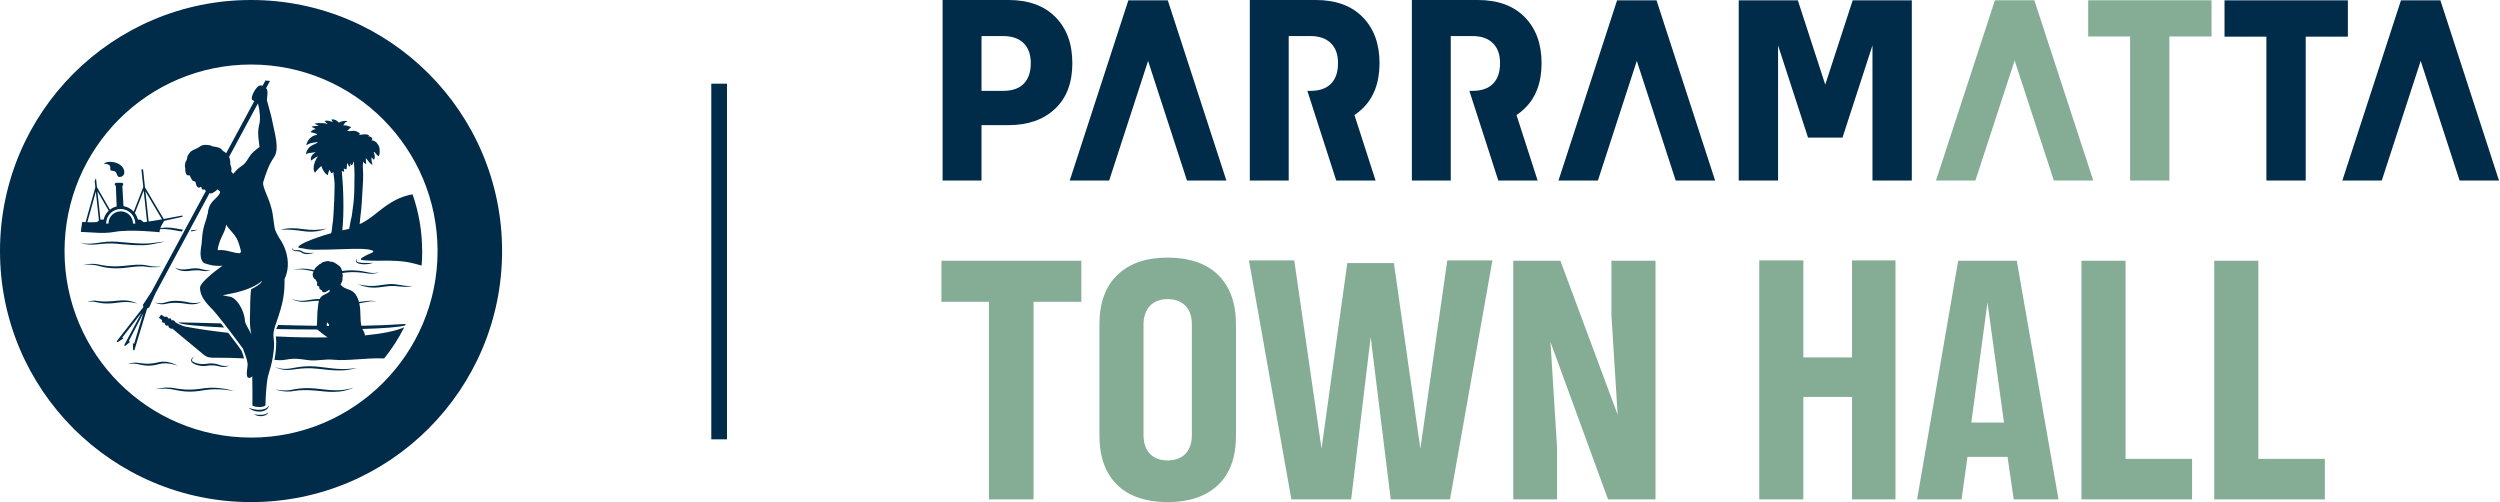 <svg width="239" height="48" viewBox="0 0 239 48" fill="none" xmlns="http://www.w3.org/2000/svg">
<line x1="68.75" y1="8" x2="68.75" y2="42" stroke="#002B49" stroke-width="1.5"/>
<path d="M100.907 1.639C99.833 0.545 98.333 0 96.414 0H90.113V17.256H93.831V11.963H96.414C98.276 11.963 99.76 11.443 100.863 10.401C101.967 9.362 102.516 7.91 102.516 6.045C102.516 4.181 101.98 2.733 100.907 1.639ZM97.871 8.003C97.421 8.459 96.769 8.685 95.919 8.685H93.833V3.449H95.919C96.751 3.449 97.399 3.675 97.855 4.124C98.315 4.573 98.543 5.216 98.543 6.045C98.543 6.875 98.32 7.55 97.871 8.003ZM224.456 3.506H220.426V17.258H216.667V3.506H212.665V0.03H224.456V3.506ZM130.233 10.401C129.993 10.627 129.745 10.825 129.487 11.001L131.505 17.256H127.744L126.038 11.963H126.022C126.022 11.963 126.032 11.963 126.038 11.963L124.983 8.685H125.108H125.291C126.141 8.685 126.793 8.459 127.242 8.003C127.691 7.55 127.914 6.896 127.914 6.045C127.914 5.195 127.687 4.573 127.226 4.124C126.768 3.675 126.123 3.449 125.288 3.449H123.2V17.258H119.483V0H125.783C127.705 0 129.2 0.545 130.274 1.639C131.347 2.731 131.883 4.201 131.883 6.045C131.883 7.889 131.334 9.362 130.23 10.401M177.118 0.03H182.769V17.258H179.008V4.342L176.142 13.153H172.848L169.983 4.342V17.258H166.222V0.03H171.873L174.494 8.09L177.118 0.03ZM145.724 10.401C145.485 10.627 145.237 10.825 144.979 11.001L146.996 17.256H143.237L141.53 11.963H141.514C141.514 11.963 141.525 11.963 141.53 11.963L140.472 8.685H140.598H140.78C141.63 8.685 142.282 8.459 142.731 8.003C143.18 7.55 143.404 6.896 143.404 6.045C143.404 5.195 143.176 4.573 142.715 4.124C142.257 3.675 141.612 3.449 140.78 3.449H138.692V17.258H134.974V0H141.275C143.194 0 144.692 0.545 145.765 1.639C146.839 2.731 147.375 4.201 147.375 6.045C147.375 7.889 146.825 9.362 145.722 10.401M111.639 0.03L117.242 17.258H113.474L109.756 5.822L106.036 17.258H102.268L107.871 0.03H111.639ZM238.904 17.258H235.136L231.418 5.822L227.698 17.258H223.93L229.533 0.03H233.301L238.904 17.258ZM158.362 0.03L163.965 17.258H160.197L156.479 5.822L152.759 17.258H148.991L154.594 0.03H158.362Z" fill="#002B49"/>
<path d="M199.631 0.027V3.485H203.634V17.256H207.393V3.488H211.423V0.027H199.631ZM190.714 0.027L185.081 17.256H188.849L192.599 5.788L196.349 17.256H200.117L194.482 0.027H190.714ZM90 28.852V24.929H103.376V28.852H98.806V47.744H94.541V28.852H90ZM105.106 41.645V31.029C105.106 28.959 105.681 27.372 106.83 26.274C107.979 25.175 109.576 24.626 111.626 24.626C113.675 24.626 115.371 25.189 116.488 26.315C117.605 27.441 118.161 29.011 118.161 31.029V41.645C118.161 43.714 117.587 45.292 116.438 46.374C115.289 47.457 113.684 48 111.626 48C109.567 48 107.883 47.441 106.773 46.327C105.663 45.212 105.106 43.65 105.106 41.645ZM109.323 41.581C109.323 42.36 109.526 42.96 109.934 43.381C110.342 43.803 110.905 44.015 111.623 44.015C112.342 44.015 112.936 43.801 113.338 43.375C113.741 42.948 113.942 42.349 113.942 41.581V31.029C113.942 30.249 113.734 29.65 113.322 29.228C112.909 28.806 112.342 28.596 111.623 28.596C110.905 28.596 110.329 28.815 109.925 29.253C109.522 29.691 109.321 30.283 109.321 31.031V41.583L109.323 41.581ZM119.399 24.897H123.73L126.338 42.894L128.8 25.152H133.258L135.786 42.894L138.362 24.897H142.675L138.62 47.744H132.953L131.038 32.23L129.171 47.744H123.456L119.399 24.897ZM144.667 47.744V24.929H149.174L154.647 39.643L154.052 30.133V24.929H158.269V47.744H153.731L148.226 32.695L148.853 42.766V47.744H144.667ZM168.185 47.744V24.897H172.402V34.168H177.055V24.897H181.208V47.744H177.055V37.945H172.402V47.744H168.185ZM183.273 47.744L187.201 24.929H192.804L196.795 47.744H192.514L191.919 43.678H188.088L187.524 47.744H183.275H183.273ZM188.457 40.395H191.58L190.002 28.916L188.457 40.395ZM198.988 24.929H203.205V43.869H209.563V47.744H198.988V24.929ZM211.681 24.929H215.898V43.869H222.255V47.744H211.681V24.929Z" fill="#85AD96"/>
<path d="M24 41.834C33.849 41.834 41.831 33.849 41.831 24.002C41.831 14.156 33.849 6.169 24 6.169C14.151 6.169 6.169 14.151 6.169 24C6.169 33.849 14.151 41.831 24 41.831M48 24C48 37.254 37.254 48 24 48C10.746 48 0 37.254 0 24C0 10.746 10.746 0 24 0C37.254 0 48 10.746 48 24ZM16.747 37.121C16.116 37 15.456 37.039 14.846 37.211C15.16 37.163 15.474 37.142 15.791 37.153C16.105 37.16 16.412 37.202 16.719 37.273C17.029 37.342 17.348 37.392 17.666 37.422C17.987 37.447 18.311 37.447 18.63 37.422C18.948 37.397 19.269 37.342 19.576 37.291C19.884 37.243 20.198 37.22 20.51 37.215C21.138 37.211 21.769 37.27 22.39 37.397C21.787 37.202 21.152 37.094 20.512 37.069C20.191 37.057 19.87 37.069 19.551 37.112C19.389 37.13 19.237 37.158 19.081 37.179C18.925 37.199 18.769 37.218 18.613 37.229C17.99 37.284 17.366 37.231 16.744 37.126M23.108 33.572C23.048 33.434 22.493 32.696 21.817 31.817C20.352 31.657 18.964 31.457 17.737 31.226C17.336 31.148 16.781 30.827 16.781 30.827C16.701 30.625 16.513 30.574 16.405 30.632C16.362 30.412 16.187 30.382 16.061 30.469C16.063 30.217 15.818 30.263 15.749 30.302C15.749 30.302 15.552 30.164 15.408 30.084L15.192 30.375C15.277 30.446 15.41 30.54 15.497 30.607C15.415 30.808 15.614 30.918 15.774 30.836C15.694 30.9 15.811 31.23 16.086 31.113C16.116 31.386 16.339 31.448 16.483 31.416C16.483 31.416 17.004 31.859 17.15 31.98C17.54 32.303 17.93 32.627 18.322 32.95C18.703 33.267 19.088 33.581 19.466 33.9C19.852 34.227 20.23 34.205 20.718 34.2C21.457 34.191 22.409 34.221 23.337 34.262C23.255 33.982 23.168 33.716 23.106 33.572M18.574 34.055C18.499 34.101 18.425 34.159 18.366 34.23C18.308 34.298 18.253 34.397 18.276 34.51C18.304 34.62 18.396 34.693 18.474 34.739C18.552 34.789 18.639 34.826 18.724 34.86C19.07 34.996 19.453 35.028 19.822 34.961C19.985 34.929 20.159 34.922 20.331 34.929C20.503 34.934 20.675 34.959 20.842 34.996C20.92 35.016 21.017 35.046 21.106 35.06C21.198 35.074 21.29 35.083 21.384 35.08C21.569 35.074 21.75 35.028 21.909 34.945C21.734 34.986 21.558 35.002 21.386 34.984C21.301 34.975 21.216 34.959 21.134 34.936C21.049 34.913 20.975 34.883 20.884 34.851C20.528 34.739 20.157 34.709 19.785 34.771C19.618 34.805 19.448 34.812 19.278 34.803C19.106 34.796 18.939 34.764 18.774 34.718C18.691 34.693 18.611 34.663 18.533 34.626C18.457 34.594 18.391 34.548 18.366 34.484C18.338 34.42 18.366 34.335 18.407 34.262C18.451 34.188 18.508 34.117 18.572 34.055M27.967 23.762C27.951 23.812 27.967 23.881 28.013 23.92C28.057 23.959 28.112 23.977 28.162 23.991C28.212 24.005 28.263 24.012 28.316 24.016C28.419 24.025 28.515 24.016 28.6 24.039C28.687 24.057 28.767 24.099 28.843 24.154C28.861 24.165 28.887 24.181 28.912 24.195C28.937 24.211 28.962 24.22 28.988 24.229C29.013 24.241 29.038 24.248 29.063 24.255C29.088 24.261 29.116 24.268 29.141 24.273C29.244 24.289 29.348 24.291 29.448 24.284C29.65 24.273 29.848 24.232 30.035 24.163C29.838 24.177 29.641 24.188 29.448 24.181C29.352 24.177 29.256 24.172 29.166 24.149C29.143 24.145 29.123 24.14 29.1 24.133C29.077 24.128 29.056 24.122 29.036 24.112C29.015 24.103 28.994 24.096 28.976 24.085C28.958 24.073 28.942 24.064 28.919 24.048C28.832 23.991 28.735 23.938 28.625 23.922C28.515 23.904 28.412 23.915 28.32 23.92C28.272 23.92 28.226 23.92 28.18 23.913C28.134 23.908 28.091 23.897 28.057 23.876C28.02 23.855 28.004 23.819 28.004 23.773C28.006 23.727 28.022 23.679 28.045 23.635C28.011 23.672 27.981 23.713 27.967 23.766M30.141 22.129C30.512 22.085 30.884 22.003 31.221 21.844C30.859 21.927 30.494 21.964 30.132 21.977C29.767 21.987 29.405 21.968 29.047 21.911C28.68 21.858 28.309 21.819 27.935 21.819C27.561 21.819 27.185 21.858 26.83 21.964C27.201 21.941 27.566 21.943 27.93 21.973C28.114 21.989 28.295 22.005 28.476 22.028C28.657 22.049 28.838 22.076 29.02 22.101C29.391 22.156 29.772 22.166 30.143 22.127M8.67 23.385C9.017 23.392 9.356 23.349 9.695 23.321C10.035 23.289 10.37 23.262 10.704 23.275C11.041 23.282 11.374 23.317 11.716 23.353C12.394 23.415 13.078 23.463 13.766 23.438C13.938 23.431 14.112 23.42 14.282 23.392C14.451 23.367 14.619 23.337 14.789 23.305C15.123 23.236 15.458 23.168 15.788 23.085C15.449 23.126 15.114 23.174 14.775 23.211C14.435 23.252 14.103 23.289 13.766 23.285C13.429 23.282 13.089 23.266 12.752 23.243C12.413 23.223 12.076 23.193 11.739 23.158C11.402 23.126 11.055 23.092 10.711 23.092C10.367 23.092 10.021 23.122 9.682 23.172L9.175 23.243C9.005 23.268 8.84 23.285 8.673 23.294C8.338 23.312 7.994 23.294 7.673 23.179C7.824 23.259 7.992 23.305 8.161 23.337C8.331 23.369 8.503 23.385 8.675 23.39M14.456 25.548C14.614 25.555 14.772 25.552 14.931 25.543C15.089 25.534 15.245 25.518 15.398 25.486C15.084 25.502 14.772 25.495 14.465 25.452C14.312 25.433 14.16 25.403 14.009 25.369C13.853 25.332 13.692 25.316 13.534 25.307C13.215 25.289 12.897 25.312 12.582 25.341C12.268 25.374 11.961 25.415 11.649 25.436C11.032 25.488 10.411 25.47 9.801 25.358C9.65 25.332 9.498 25.293 9.34 25.266C9.182 25.241 9.024 25.227 8.865 25.222C8.707 25.222 8.549 25.231 8.391 25.254C8.235 25.277 8.079 25.312 7.932 25.371C8.237 25.3 8.551 25.287 8.858 25.319C9.012 25.335 9.166 25.358 9.315 25.392L9.539 25.449C9.615 25.47 9.693 25.491 9.771 25.507C10.081 25.58 10.397 25.623 10.713 25.644C11.03 25.665 11.351 25.653 11.665 25.633C12.298 25.582 12.91 25.456 13.527 25.461C13.681 25.461 13.835 25.472 13.984 25.497C14.137 25.523 14.298 25.543 14.456 25.55M21.629 21.468C21.549 21.899 21.432 22.163 21.26 22.509C21.099 22.835 20.84 23.418 20.812 23.922C21.578 23.814 22.211 24.188 22.915 24.213C22.973 24.165 23.018 24.117 23.037 24.067C23.058 24.012 22.796 23.076 22.649 22.826C22.266 22.177 21.792 21.833 21.629 21.466M21.895 15.004C21.906 15.022 21.916 15.041 21.925 15.059C21.977 15.174 21.996 15.307 22.01 15.431C22.021 15.552 22 15.69 22.042 15.804C22.06 15.855 22.078 15.903 22.094 15.951C22.136 16.075 22.147 16.235 22.099 16.368C22.099 16.368 22.17 16.485 22.271 16.596C22.354 16.683 22.406 16.327 23.138 15.841C23.578 15.55 23.672 15.158 24.014 14.74C24.243 14.46 24.812 14.05 24.812 14.05L24.773 13.761C24.468 11.633 25.048 12.328 24.782 10.438C24.782 10.438 24.72 10.108 24.656 9.888L21.895 15.006V15.004ZM22.585 27.96C22.445 27.99 22.294 28.022 22.129 28.057C22.113 28.059 22.104 28.061 22.104 28.061H22.108C21.863 28.112 21.592 28.167 21.287 28.229C21.84 28.357 21.842 28.327 22.032 28.373C22.617 28.513 23.365 29.62 23.424 30.735C23.431 30.868 23.709 31.386 24.025 31.941C23.826 31.015 23.901 30.334 23.904 30.052C23.911 29.492 23.915 28.185 24.009 27.653C24.468 27.428 24.956 27.13 25.064 26.841C24.376 27.458 23.227 27.804 22.581 27.96M21.61 14.669L24.317 9.654C24.25 9.638 24.188 9.611 24.131 9.558C23.874 9.312 24.507 8.267 24.787 8.193C24.933 8.154 25.034 8.164 25.098 8.207L25.374 7.696C25.52 7.71 25.665 7.723 25.809 7.739L25.436 8.434C25.436 8.434 25.438 8.434 25.44 8.436C25.686 8.615 25.518 9.31 25.52 9.526V9.574C25.523 9.592 25.527 9.615 25.532 9.636C25.704 10.305 25.956 11.124 26.078 11.796C26.236 12.674 26.754 14.233 26.195 15.036C25.688 15.758 25.426 16.563 25.169 17.4C25.018 17.891 25.869 19.086 26.071 20.501C26.158 21.122 26.233 21.734 26.289 21.925C26.344 22.113 26.616 22.645 26.681 22.732C27.458 23.798 27.825 25.394 27.203 26.669C27.217 28.091 27.07 28.974 26.433 30.785C26.433 30.785 26.176 31.462 26.149 31.822C26.094 32.51 26.337 32.572 26.087 34.104C25.984 34.736 25.83 35.255 25.649 35.865C25.481 36.429 25.417 37.718 25.387 38.3C25.383 38.408 25.387 38.518 25.383 38.626C25.383 38.667 25.385 38.749 25.353 38.775C25.112 38.963 24.537 38.933 24.236 38.827C24.195 38.814 24.128 38.791 24.131 38.736C24.14 38.385 24.138 36.965 24.115 35.972C23.876 36.211 23.649 36.163 23.608 35.904C23.557 35.606 23.658 35.158 23.674 34.908C23.69 34.661 23.594 34.26 23.223 33.322C22.085 31.785 20.663 29.88 20.065 29.327C19.267 28.495 19.15 27.999 19.12 27.536C19.102 27.217 19.668 26.706 19.87 26.518C20.283 26.135 20.764 25.768 21.267 25.403C20.361 25.463 19.996 25.296 19.616 25.19C19.324 25.11 19.187 24.732 19.173 24.314C19.171 24.245 19.173 24.179 19.173 24.112C19.173 24.112 19.173 24.11 19.173 24.108C19.182 23.885 19.221 23.651 19.274 23.308C19.336 22.693 19.322 22.425 19.441 21.888C19.597 21.2 19.696 21.147 19.817 20.551C19.826 20.503 19.84 20.464 19.856 20.436C19.868 20.329 19.884 20.205 19.914 20.07C19.992 19.755 20.12 19.457 20.402 19.175C20.588 18.989 21.088 18.558 21.04 18.311C21.04 18.311 20.833 18.143 20.792 18.1C20.792 18.1 20.682 18.251 20.322 18.446C20.186 18.519 20.097 18.499 20.038 18.451L14.85 28.068L14.27 29.38L14.062 29.501C13.933 29.912 13.328 31.902 13.004 32.968C12.924 33.237 12.864 33.432 12.842 33.507C12.812 33.494 12.759 33.464 12.729 33.448L12.697 32.81C12.738 32.831 12.78 32.854 12.821 32.874C13.046 32.118 13.697 29.937 13.697 29.937C13.697 29.937 12.624 32.008 12.31 32.613C12.355 32.634 12.399 32.657 12.443 32.677L11.979 33.069C11.94 33.051 11.904 33.03 11.865 33.012L12.126 32.524L13.548 29.87C13.548 29.87 12.025 31.833 11.677 32.285C11.72 32.306 11.761 32.329 11.807 32.352L11.252 32.707C11.218 32.689 11.17 32.661 11.138 32.645C11.197 32.569 11.323 32.404 11.493 32.189C12.211 31.269 13.621 29.465 13.711 29.35H13.706C13.699 29.32 13.665 29.143 13.665 29.143L13.672 29.132L14.495 27.873L19.703 18.219C19.629 18.23 19.547 18.166 19.558 18.091C19.558 18.084 19.556 18.079 19.551 18.084C19.496 18.143 19.402 18.157 19.343 18.104C19.283 18.054 19.265 17.974 19.253 17.9C19.235 17.793 19.171 17.889 19.111 17.916C18.813 18.054 18.71 17.54 18.687 17.375C18.687 17.377 18.503 17.32 18.48 17.306C18.428 17.276 18.382 17.238 18.345 17.189C18.263 17.075 18.214 16.921 18.152 16.795C18.125 16.74 18.098 16.747 18.008 16.767C17.822 16.809 17.719 16.488 17.712 16.281C17.712 16.224 17.726 16.121 17.708 16.066C17.641 15.88 17.696 15.77 17.696 15.667C17.696 15.472 17.806 15.435 17.868 15.22C17.889 15.144 17.887 14.981 17.978 14.837C18.052 14.715 18.15 14.561 18.263 14.47C18.361 14.387 18.485 14.339 18.6 14.284C18.712 14.229 18.827 14.174 18.939 14.121C19.051 14.066 19.1 14.004 19.21 13.947C19.466 13.812 19.753 13.846 20.021 13.88C20.154 13.896 20.267 13.995 20.402 14.007C20.542 14.016 20.684 14.048 20.819 14.087C20.968 14.13 21.134 14.188 21.212 14.318C21.294 14.46 21.411 14.463 21.53 14.566C21.558 14.589 21.59 14.628 21.62 14.671M15.91 28.884C15.816 28.912 15.733 28.939 15.646 28.958C15.559 28.976 15.47 28.99 15.378 28.99C15.197 28.997 15.011 28.974 14.834 28.91C14.992 29.013 15.183 29.066 15.373 29.084C15.47 29.093 15.568 29.091 15.664 29.082C15.713 29.077 15.761 29.068 15.809 29.059L15.947 29.029C16.304 28.956 16.671 28.935 17.036 28.958C17.219 28.965 17.403 28.985 17.584 29.011C17.767 29.031 17.946 29.07 18.141 29.086C18.524 29.116 18.923 29.061 19.249 28.866C18.891 28.983 18.517 28.99 18.159 28.935C17.985 28.903 17.797 28.859 17.611 28.827C17.426 28.797 17.235 28.774 17.045 28.763C16.855 28.754 16.662 28.756 16.472 28.774C16.281 28.795 16.091 28.827 15.908 28.882M18.304 22.007L18.237 22.131C18.474 22.099 18.707 22.042 18.928 21.954C18.719 21.984 18.512 22 18.306 22.007M8.948 28.841C9.046 28.85 9.143 28.866 9.237 28.891C9.335 28.916 9.436 28.937 9.537 28.956C9.943 29.027 10.358 29.022 10.762 28.992C10.963 28.974 11.168 28.951 11.367 28.921C11.562 28.891 11.759 28.878 11.956 28.873C12.154 28.871 12.353 28.88 12.55 28.905C12.748 28.93 12.945 28.967 13.14 29.024C12.961 28.926 12.766 28.861 12.569 28.811C12.369 28.763 12.167 28.731 11.961 28.719C11.755 28.706 11.548 28.717 11.344 28.735C11.145 28.758 10.945 28.779 10.746 28.793C10.347 28.825 9.95 28.838 9.556 28.799C9.457 28.79 9.358 28.777 9.26 28.761C9.157 28.744 9.053 28.738 8.948 28.74C8.746 28.747 8.542 28.781 8.358 28.857C8.553 28.823 8.753 28.816 8.946 28.836M17.549 25.759C17.412 25.759 17.272 25.75 17.134 25.72C16.997 25.692 16.861 25.651 16.735 25.58C16.836 25.686 16.971 25.756 17.107 25.812C17.247 25.864 17.393 25.896 17.54 25.91C17.689 25.924 17.838 25.922 17.985 25.906C18.132 25.892 18.267 25.869 18.409 25.86C18.691 25.832 18.964 25.825 19.239 25.878C19.382 25.903 19.531 25.919 19.675 25.919C19.822 25.919 19.973 25.906 20.106 25.848C19.962 25.862 19.822 25.848 19.682 25.823C19.542 25.8 19.407 25.766 19.269 25.729C19.129 25.688 18.978 25.663 18.829 25.653C18.68 25.646 18.533 25.653 18.386 25.665C18.242 25.679 18.095 25.701 17.958 25.722C17.82 25.747 17.682 25.754 17.545 25.759M21.425 31.311C21.324 31.18 21.221 31.047 21.117 30.916C19.748 30.875 18.393 30.84 17.061 30.822C17.111 31.017 18.895 31.187 21.425 31.311ZM34.023 24.954C34.028 25.002 34.053 25.048 34.085 25.085C34.117 25.119 34.159 25.144 34.198 25.16C34.358 25.231 34.523 25.25 34.688 25.264C34.853 25.273 35.016 25.266 35.179 25.245C35.342 25.224 35.502 25.192 35.656 25.131C35.493 25.14 35.333 25.142 35.172 25.144C35.012 25.144 34.853 25.144 34.695 25.135C34.617 25.133 34.537 25.124 34.459 25.114C34.383 25.105 34.303 25.091 34.234 25.069C34.166 25.046 34.104 25.011 34.085 24.947C34.067 24.881 34.094 24.8 34.131 24.729C34.072 24.784 34.019 24.86 34.021 24.956M12.832 34.762C13.03 34.773 13.215 34.821 13.417 34.865C13.614 34.908 13.819 34.941 14.025 34.954C14.231 34.966 14.438 34.954 14.642 34.929C14.846 34.899 15.048 34.851 15.24 34.801C15.424 34.748 15.616 34.732 15.811 34.732C16.201 34.739 16.593 34.826 16.974 34.961C16.628 34.752 16.231 34.62 15.818 34.581C15.612 34.56 15.401 34.574 15.194 34.622C14.997 34.668 14.809 34.711 14.614 34.736C14.227 34.796 13.837 34.776 13.442 34.718C13.344 34.704 13.248 34.686 13.142 34.677C13.039 34.668 12.936 34.663 12.832 34.668C12.628 34.681 12.424 34.716 12.239 34.796C12.436 34.757 12.637 34.75 12.832 34.764M33.826 15.454C33.826 15.454 33.819 15.447 33.815 15.442C33.755 15.463 33.78 15.621 33.707 15.708C33.691 15.738 33.672 15.756 33.652 15.772C33.647 15.772 33.643 15.774 33.636 15.781C33.565 15.852 33.473 15.573 33.473 15.573C33.473 15.573 33.505 15.843 33.473 15.901C33.374 16.022 33.306 15.738 33.193 15.57C33.131 15.846 33.193 16.093 33.108 16.171C33.021 16.215 32.854 16.091 32.854 16.091C32.854 16.091 32.916 16.247 32.893 16.378C32.893 16.391 32.872 16.424 32.84 16.41C32.762 16.378 32.675 16.329 32.675 16.343C32.831 17.946 32.907 20.326 32.725 22.021C32.964 21.964 33.092 21.961 33.381 21.874C33.439 21.613 33.471 21.34 33.528 21.085C33.56 20.936 33.606 20.787 33.631 20.636C33.668 20.409 33.691 20.18 33.723 19.95C33.785 19.519 33.838 19.086 33.856 18.65C33.863 18.478 33.867 18.306 33.872 18.136C33.895 17.153 33.918 16.226 33.824 15.456M40.364 24.012C40.364 24.477 40.343 24.936 40.306 25.392C40.226 25.371 40.146 25.341 40.07 25.321C39.648 25.204 39.224 25.096 38.791 25.032C38.273 24.954 37.747 24.931 37.224 24.919C36.468 24.906 35.709 24.954 34.954 24.894C34.856 24.885 34.755 24.876 34.656 24.862C34.617 24.855 34.551 24.858 34.519 24.83C34.427 24.75 34.61 24.64 34.665 24.603C34.837 24.491 35.025 24.401 35.209 24.314C35.353 24.245 35.535 24.188 35.663 24.089C35.851 23.945 35.23 23.849 35.161 23.84C34.707 23.784 34.243 23.784 33.785 23.789C33.498 23.794 33.209 23.805 32.92 23.814C32.003 23.842 31.086 23.878 30.169 23.876C29.779 23.876 29.412 23.851 29.033 23.759C28.928 23.734 28.818 23.732 28.712 23.713C28.625 23.7 28.462 23.69 28.54 23.58C28.655 23.42 28.871 23.321 29.04 23.234C29.311 23.096 29.593 22.982 29.877 22.874C30.173 22.762 30.471 22.659 30.774 22.56C30.902 22.519 31.033 22.477 31.164 22.438C31.239 22.415 31.315 22.392 31.391 22.372C31.45 22.354 31.512 22.34 31.574 22.324C31.645 22.305 31.659 22.308 31.677 22.237C31.737 22.003 31.744 21.746 31.776 21.505C31.797 21.354 31.824 21.202 31.84 21.053C31.863 20.849 31.872 20.643 31.884 20.436C31.911 19.985 31.932 19.533 31.955 19.081C31.976 18.643 31.971 18.203 31.987 17.765C32.003 17.325 31.895 16.827 31.87 16.442C31.833 16.458 31.744 16.625 31.625 16.492C31.583 16.41 31.51 16.24 31.51 16.24C31.51 16.24 31.427 16.336 31.393 16.506C31.361 16.628 31.347 16.761 31.306 16.735C30.948 16.52 30.767 16.004 30.767 16.004C30.753 15.963 30.744 15.924 30.742 15.887C30.739 15.82 30.299 16.247 30.164 16.453C30.077 16.589 29.98 16.281 29.98 16.121C29.98 15.483 30.384 14.954 30.409 14.954C30.201 14.954 29.781 15.362 29.728 15.35C29.696 15.162 29.705 14.908 30.003 14.681C30.04 14.653 30.173 14.532 30.157 14.534C30.086 14.543 29.85 14.605 29.774 14.607C29.627 14.612 29.416 14.619 29.302 14.736C29.293 14.745 29.27 14.768 29.265 14.74C29.242 14.603 29.396 14.085 29.914 13.857C30.79 13.475 30.162 13.61 30.026 13.628C29.671 13.679 29.593 13.711 29.295 13.88C29.286 13.885 29.281 13.873 29.281 13.867C29.345 13.559 29.604 13.004 30.292 12.887C30.315 12.883 30.334 12.846 30.313 12.832C30.169 12.732 29.831 12.663 29.705 12.647C29.698 12.647 29.696 12.644 29.696 12.642C29.708 12.569 29.891 12.374 30.146 12.351C30.194 12.346 30.187 12.346 30.155 12.321C30.068 12.257 29.921 12.181 29.774 12.128C29.783 12.066 30.288 12.027 30.439 12.041C30.455 12.041 30.46 12.037 30.455 12.032C30.423 11.989 30.283 11.913 30.123 11.86C30.095 11.851 30.058 11.842 30.086 11.828C30.127 11.807 30.269 11.771 30.462 11.766C30.471 11.766 30.483 11.766 30.497 11.766C30.556 11.766 30.618 11.768 30.684 11.775C30.774 11.761 31.058 11.764 31.313 11.865C31.334 11.86 31.327 11.855 31.322 11.853C31.113 11.72 31.157 11.624 31.019 11.587C31.015 11.587 31.001 11.587 31.019 11.573C31.132 11.509 31.395 11.539 31.505 11.571C31.574 11.592 31.785 11.674 31.829 11.638C31.682 11.532 31.735 11.489 31.7 11.441C31.673 11.404 31.7 11.408 31.799 11.413C32.047 11.424 32.184 11.514 32.354 11.681C32.381 11.707 32.404 11.723 32.404 11.723C32.434 11.702 32.803 11.493 33.198 11.576C33.225 11.583 33.221 11.596 33.214 11.599C32.907 11.739 33.01 11.718 32.826 11.966C32.815 11.982 32.808 11.998 32.822 11.993C32.959 11.94 33.407 12.071 33.544 12.14C33.572 12.154 33.572 12.161 33.565 12.165C33.471 12.225 33.363 12.394 33.186 12.47C33.331 12.486 33.234 12.587 33.613 12.516C33.854 12.47 34.143 12.532 34.328 12.706C34.356 12.732 34.381 12.752 34.404 12.773C34.482 12.839 34.211 12.931 34.296 12.919C34.363 12.91 34.477 12.878 34.581 12.862C34.681 12.851 34.968 12.823 35.11 12.862C35.149 12.874 35.181 12.887 35.214 12.903C35.415 13 35.136 13.014 35.136 13.014C35.243 13.02 35.392 13.034 35.502 13.13C35.521 13.151 35.539 13.172 35.555 13.192C35.557 13.197 35.56 13.202 35.562 13.209C35.674 13.394 35.415 13.41 35.574 13.422C35.732 13.433 35.855 13.518 35.986 13.617C36.11 13.763 36.222 13.938 36.257 14.052C36.31 14.231 36.346 14.896 36.167 14.926C36.11 14.935 35.807 14.474 35.734 14.525C35.716 14.605 35.94 14.94 35.764 15.247C35.729 15.309 35.626 15.165 35.555 15.064C35.484 14.963 35.491 15.447 35.622 15.72C35.495 15.829 35.071 15.217 35.012 15.155C34.906 15.043 35.028 15.632 35 15.651C34.913 15.71 34.709 15.488 34.7 15.435C34.718 15.529 34.693 15.642 34.693 15.733C34.688 15.953 34.675 15.914 34.693 16.134C34.766 16.974 34.665 17.822 34.626 18.664C34.606 19.12 34.574 19.574 34.532 20.028C34.491 20.494 34.411 20.959 34.381 21.425C34.45 21.404 34.521 21.365 34.587 21.331C35.163 21.044 35.663 20.634 36.165 20.237C36.718 19.801 37.284 19.377 37.922 19.067C38.279 18.893 38.653 18.758 39.041 18.662C39.148 18.634 39.256 18.611 39.364 18.59C39.396 18.584 39.419 18.579 39.44 18.577C40.034 20.271 40.357 22.092 40.357 23.991M31.46 31.019C31.372 30.948 31.317 30.87 31.281 30.795L31.214 31.093L31.283 31.162C31.338 31.162 31.393 31.162 31.446 31.162C31.45 31.12 31.455 31.072 31.46 31.017M38.733 31.106C38.211 31.278 36.663 31.393 34.645 31.45C34.739 31.641 34.902 31.866 34.881 32.049C34.881 32.053 34.881 32.058 34.879 32.065C36.488 31.909 37.821 31.652 38.639 31.292C38.11 32.354 37.468 33.351 36.727 34.266C34.996 34.191 33.207 34.53 31.856 34.388C31.074 34.305 30.304 34.532 29.526 34.434C29.013 34.37 28.504 34.282 27.985 34.301C27.573 34.315 27.171 34.445 26.761 34.438C26.74 34.438 26.548 34.425 26.238 34.406C26.38 33.668 26.458 32.824 26.369 32.161C28.059 32.246 29.744 32.278 31.317 32.253C31.058 32.093 30.82 31.891 30.584 31.705C30.508 31.645 30.409 31.583 30.35 31.501C29.056 31.499 27.713 31.483 26.403 31.457C26.456 31.331 26.523 31.201 26.589 31.067C27.823 31.102 29.056 31.129 30.288 31.145C30.288 31.127 30.29 31.106 30.292 31.088C30.334 30.684 30.315 30.272 30.343 29.866C30.366 29.531 30.402 29.196 30.46 28.864C30.464 28.841 30.474 28.804 30.487 28.758C30.274 28.754 30.061 28.761 29.848 28.786C29.508 28.825 29.157 28.878 28.806 28.848C28.456 28.82 28.116 28.715 27.807 28.561C27.969 28.618 28.134 28.666 28.302 28.703C28.469 28.738 28.639 28.756 28.809 28.756C29.148 28.761 29.483 28.692 29.827 28.639C30.068 28.598 30.313 28.584 30.558 28.584C30.652 28.407 30.802 28.256 30.987 28.183C31.207 28.077 31.446 27.967 31.544 27.82C31.508 27.761 31.476 27.717 31.464 27.703C31.425 27.738 31.212 27.889 31.139 27.914C30.937 27.985 30.802 27.921 30.797 27.82C30.797 27.777 30.776 27.724 30.742 27.735C30.659 27.761 30.611 27.717 30.634 27.658C30.634 27.653 30.639 27.644 30.645 27.632C30.643 27.623 30.611 27.648 30.584 27.635C30.54 27.623 30.529 27.58 30.529 27.541C30.529 27.495 30.524 27.44 30.503 27.398C30.49 27.371 30.469 27.364 30.457 27.366C30.247 27.396 30.322 27.015 30.329 26.972C30.247 26.917 30.203 26.816 30.178 26.729C30.152 26.722 30.123 26.706 30.086 26.676C29.944 26.566 29.893 26.401 29.893 26.229C29.893 26.197 29.9 26.162 29.909 26.126C29.925 26.068 29.942 26.018 29.958 25.997C29.965 25.988 29.974 25.972 29.985 25.954C29.68 25.887 29.384 25.809 29.077 25.779C28.74 25.741 28.394 25.731 28.063 25.83C28.219 25.756 28.394 25.724 28.566 25.704C28.738 25.683 28.912 25.681 29.086 25.688C29.412 25.697 29.735 25.763 30.049 25.819C30.056 25.791 30.063 25.759 30.07 25.736C30.075 25.722 30.077 25.713 30.081 25.706C30.107 25.658 30.15 25.617 30.187 25.58C30.212 25.555 30.24 25.532 30.263 25.504C30.288 25.479 30.308 25.449 30.338 25.429C30.363 25.413 30.389 25.399 30.412 25.383C30.448 25.355 30.467 25.309 30.506 25.284C30.538 25.264 30.572 25.245 30.609 25.229C30.625 25.222 30.671 25.215 30.68 25.202C30.724 25.135 30.783 25.096 30.857 25.069C30.9 25.052 30.944 25.039 30.989 25.027C31.127 24.991 31.271 24.949 31.414 24.963C31.469 24.968 31.517 24.995 31.567 25.014C31.62 25.032 31.673 25.016 31.726 25.02C31.875 25.03 31.989 25.142 32.12 25.197C32.203 25.231 32.248 25.319 32.333 25.351C32.358 25.36 32.386 25.369 32.409 25.387C32.459 25.431 32.503 25.481 32.542 25.536C32.579 25.587 32.618 25.642 32.634 25.704C32.645 25.743 32.65 25.784 32.668 25.821C32.675 25.834 32.682 25.851 32.689 25.864C32.696 25.878 32.703 25.894 32.709 25.91C32.856 25.89 33.005 25.869 33.154 25.857C33.503 25.832 33.851 25.839 34.198 25.873C34.892 25.91 35.55 26.247 36.225 26.02C36.071 26.101 35.897 26.137 35.725 26.158C35.55 26.176 35.374 26.174 35.202 26.151C34.86 26.098 34.526 26.05 34.186 26.029C33.847 26.009 33.507 26.006 33.173 26.041C33.026 26.055 32.881 26.075 32.735 26.098C32.735 26.112 32.735 26.123 32.732 26.135V26.142C32.732 26.142 32.732 26.156 32.732 26.16C32.732 26.172 32.735 26.185 32.741 26.201C32.767 26.279 32.79 26.334 32.76 26.417C32.73 26.488 32.739 26.564 32.746 26.637C32.751 26.688 32.741 26.722 32.732 26.775C32.718 26.848 32.725 26.903 32.675 26.972C32.634 27.032 32.634 27.041 32.611 27.1C32.602 27.128 32.579 27.162 32.551 27.197C32.59 27.254 32.641 27.307 32.693 27.353C32.732 27.387 32.773 27.417 32.819 27.447C32.923 27.513 33.037 27.566 33.154 27.612C33.271 27.658 33.393 27.694 33.505 27.747C33.691 27.836 33.861 27.965 33.982 28.134C34.083 28.267 34.175 28.462 34.223 28.575C34.253 28.646 34.287 28.761 34.317 28.866C34.537 28.848 34.757 28.82 34.977 28.788C35.321 28.729 35.679 28.74 36.014 28.827C35.672 28.784 35.324 28.79 34.993 28.88C34.78 28.928 34.567 28.967 34.349 28.999C34.351 29.008 34.353 29.017 34.356 29.024C34.445 29.448 34.457 29.898 34.461 30.295C34.461 30.457 34.471 30.62 34.486 30.781C34.5 30.902 34.521 31.024 34.546 31.145C35.979 31.12 37.41 31.063 38.793 30.969C38.772 31.015 38.749 31.063 38.729 31.109M32.2 35.259C31.542 35.211 30.893 35.099 30.224 35.039C29.891 35.014 29.554 35 29.217 35.021C28.88 35.039 28.547 35.087 28.222 35.145C27.892 35.2 27.573 35.273 27.247 35.264C26.922 35.264 26.591 35.209 26.291 35.062C26.428 35.156 26.584 35.22 26.747 35.269C26.908 35.317 27.075 35.346 27.242 35.36C27.41 35.374 27.58 35.372 27.749 35.356C27.919 35.342 28.079 35.314 28.245 35.296C28.573 35.255 28.9 35.214 29.226 35.207C29.552 35.195 29.88 35.207 30.207 35.236C30.535 35.262 30.863 35.305 31.194 35.34C31.524 35.372 31.856 35.406 32.191 35.413C32.526 35.424 32.861 35.413 33.193 35.369C33.523 35.324 33.851 35.259 34.17 35.165C33.514 35.273 32.854 35.314 32.198 35.259M34.239 27.165C34.633 27.359 35.074 27.46 35.518 27.49C35.966 27.518 36.408 27.456 36.839 27.394C37.053 27.362 37.266 27.339 37.479 27.339C37.692 27.334 37.903 27.357 38.121 27.38C38.339 27.403 38.559 27.419 38.782 27.421C38.892 27.421 39.004 27.417 39.114 27.403C39.224 27.389 39.332 27.362 39.437 27.33C39.22 27.359 39.004 27.353 38.788 27.327C38.573 27.302 38.36 27.265 38.144 27.231C37.931 27.19 37.706 27.162 37.481 27.155C37.257 27.148 37.032 27.174 36.814 27.201C36.596 27.233 36.383 27.268 36.167 27.293C35.952 27.32 35.739 27.337 35.525 27.339C35.096 27.339 34.663 27.284 34.241 27.165M25.36 39.593C25.247 39.63 25.131 39.651 25.011 39.658C24.773 39.671 24.532 39.644 24.282 39.598C24.387 39.671 24.509 39.719 24.633 39.752C24.759 39.784 24.89 39.795 25.02 39.786C25.151 39.777 25.282 39.745 25.401 39.685C25.516 39.623 25.626 39.525 25.656 39.396C25.578 39.497 25.47 39.554 25.36 39.596M27.72 37.426C27.8 37.422 27.88 37.41 27.96 37.399C28.038 37.387 28.114 37.374 28.192 37.362C28.811 37.275 29.437 37.28 30.063 37.332C30.377 37.353 30.687 37.392 31.003 37.424C31.32 37.452 31.638 37.472 31.959 37.463C32.278 37.458 32.599 37.426 32.911 37.36C33.223 37.291 33.528 37.192 33.815 37.057C33.212 37.252 32.583 37.33 31.959 37.309C31.648 37.3 31.334 37.277 31.024 37.238C30.714 37.202 30.396 37.16 30.079 37.135C29.763 37.112 29.442 37.098 29.123 37.108C28.804 37.119 28.483 37.149 28.169 37.209C28.091 37.222 28.013 37.241 27.935 37.257C27.859 37.27 27.784 37.286 27.708 37.296C27.554 37.316 27.398 37.325 27.242 37.325C26.928 37.325 26.616 37.291 26.305 37.229C26.454 37.282 26.61 37.321 26.763 37.351C26.919 37.383 27.077 37.406 27.238 37.419C27.398 37.433 27.559 37.433 27.72 37.422M24.826 39.35C25.016 39.341 25.213 39.307 25.385 39.208C25.472 39.16 25.55 39.096 25.61 39.018C25.667 38.94 25.711 38.846 25.708 38.749C25.63 38.922 25.481 39.025 25.325 39.087C25.167 39.146 24.993 39.171 24.819 39.176C24.644 39.183 24.47 39.167 24.296 39.132C24.122 39.098 23.95 39.048 23.775 38.979C23.911 39.107 24.08 39.199 24.259 39.263C24.438 39.327 24.631 39.353 24.823 39.35M8.345 21.244C8.624 21.25 8.936 21.25 9.269 21.235L9.457 21.074L9.163 18.327L8.347 21.244H8.345ZM9.312 18.274L9.604 20.991H9.906C9.982 20.663 10.154 20.372 10.393 20.15L9.315 18.274H9.312ZM10.149 21.374H10.37C10.37 20.728 10.895 20.203 11.541 20.203C12.188 20.203 12.713 20.728 12.713 21.374H12.933C12.933 20.606 12.307 19.98 11.539 19.98C10.771 19.98 10.147 20.606 10.147 21.374M12.892 20.377C13.027 20.558 13.126 20.767 13.179 20.994H13.406L13.736 21.241C13.736 21.241 13.853 21.228 14.055 21.2L13.736 18.214L12.892 20.375V20.377ZM13.901 18.29L14.211 21.179C14.392 21.154 15.49 20.971 15.49 20.971L13.903 18.29H13.901ZM7.726 22.177C7.762 21.856 7.806 21.537 7.861 21.221C7.959 21.228 8.067 21.232 8.182 21.237L9.115 17.907L9.051 17.309C9.092 17.217 9.136 17.125 9.177 17.033L9.269 17.889L10.509 20.044C10.695 19.9 10.915 19.792 11.154 19.735L11.076 17.802C11.074 17.788 10.989 17.666 10.973 17.639C10.957 17.611 10.959 17.586 10.977 17.561C10.998 17.531 11.064 17.474 11.064 17.474H11.677C11.677 17.474 11.748 17.526 11.771 17.554C11.791 17.577 11.796 17.602 11.782 17.63C11.768 17.66 11.697 17.788 11.697 17.802V17.811C11.697 17.836 11.8 19.625 11.803 19.666C11.803 19.68 11.803 19.696 11.805 19.709C12.188 19.769 12.53 19.959 12.78 20.235L13.697 17.884L13.52 16.201L13.676 16.185L13.862 17.914L15.653 20.936L17.439 20.599V20.725L15.697 21.113C15.557 21.322 15.431 21.542 15.346 21.78C15.346 21.78 15.341 21.794 15.334 21.812C15.508 21.78 15.687 21.76 15.866 21.755C16.217 21.744 16.566 21.789 16.905 21.851C16.99 21.867 17.075 21.886 17.16 21.902C17.242 21.918 17.322 21.936 17.407 21.945C17.435 21.95 17.462 21.954 17.49 21.957L17.396 22.131C17.396 22.131 17.387 22.131 17.382 22.131C17.295 22.124 17.208 22.104 17.121 22.09L16.868 22.042C16.534 21.977 16.201 21.925 15.864 21.904C15.678 21.893 15.49 21.897 15.302 21.904C15.295 21.927 15.288 21.95 15.284 21.973C15.265 22.058 15.242 22.202 15.242 22.202C15.242 22.202 12.452 21.893 10.952 22.168C9.872 22.367 8.913 22.209 7.824 22.175H7.726V22.177ZM9.918 15.642C9.918 15.642 9.918 15.637 9.92 15.635C9.977 15.563 10.315 15.47 10.477 15.47C12.034 15.47 12.222 16.919 11.424 16.919C11.085 16.919 11.278 16.327 10.743 16.327C10.237 16.327 10.996 15.706 9.918 15.642Z" fill="#002B49"/>
</svg>
